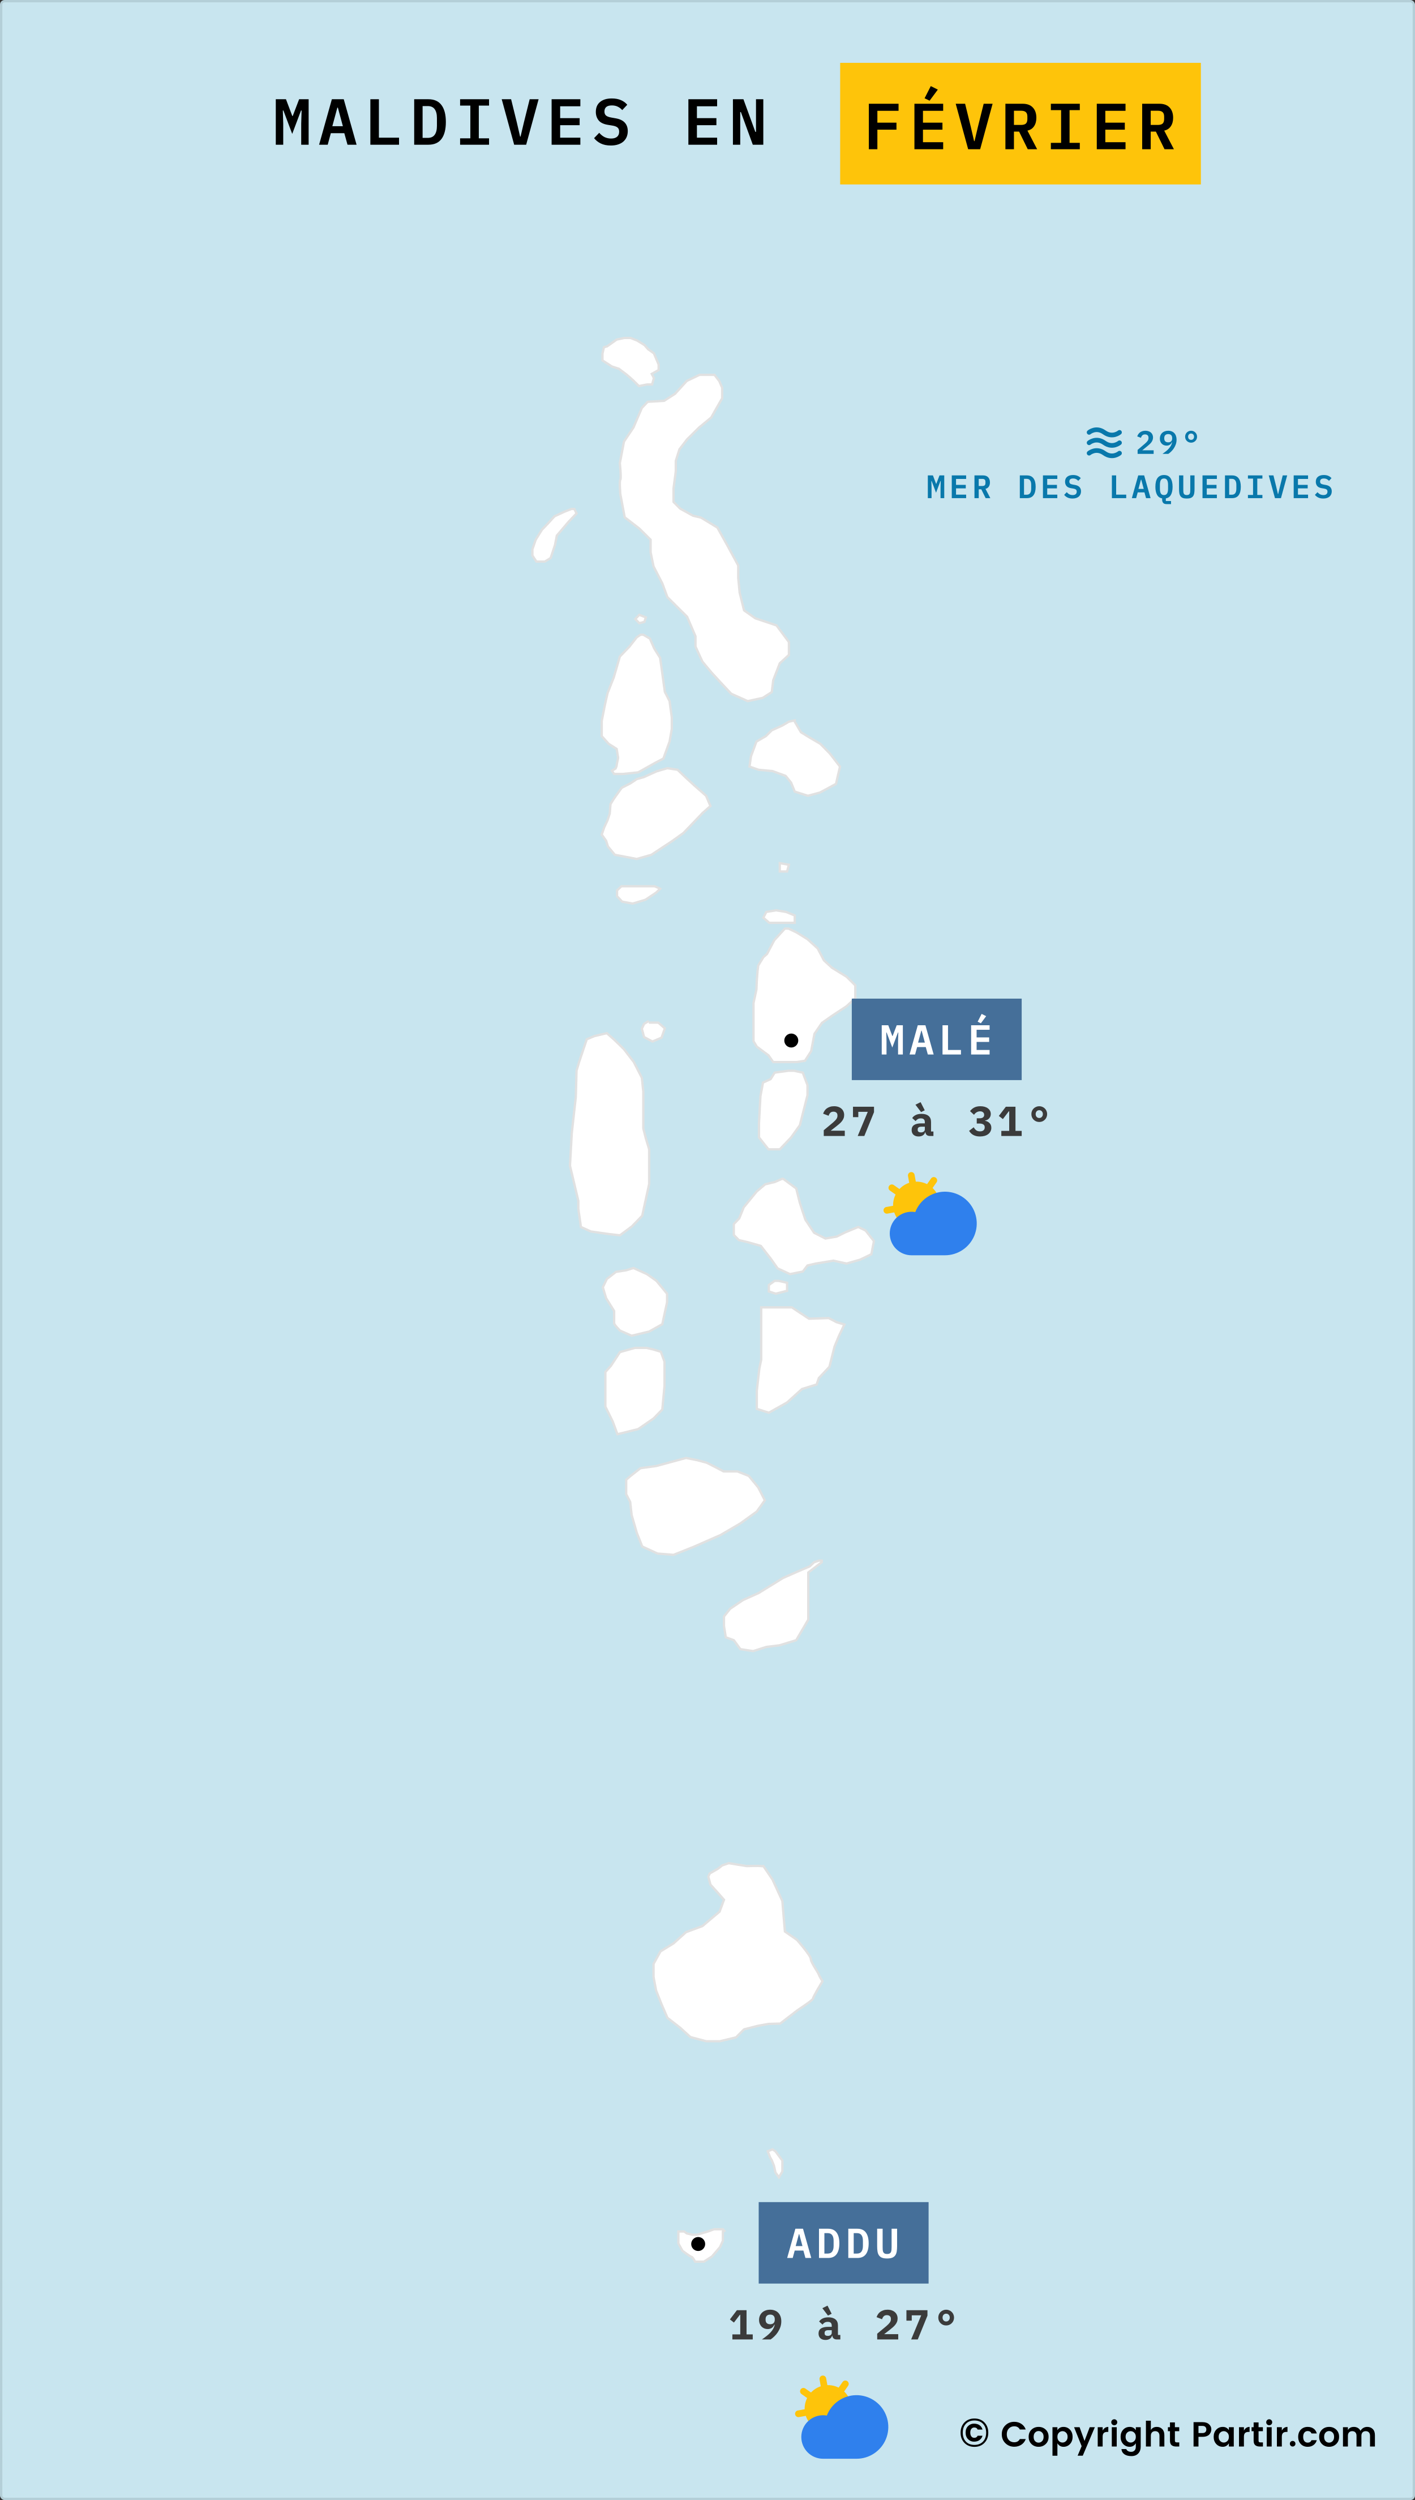<svg width="608" height="1074" viewBox="0 0 608 1074" fill="none" xmlns="http://www.w3.org/2000/svg">
<rect x="0" y="0" width="608" height="1074" fill="#333333" stroke="none"/>
<rect width="608" height="1074" rx="2" fill="#C8E5EF"/>
<g clip-path="url(#clip0_3718_26772)">
<path d="M609.601 113.619H-2.824V989.911H609.601V113.619Z" fill="#C8E5EF"/>
<path d="M270.939 145.184L271.464 145.387L273.761 146.285L276.897 148.215L278.465 150.006L280.975 151.799L283.012 156.622V158.966L280.034 160.619L280.975 162.411L280.19 165.168H277.994L274.546 165.857L272.038 163.376L269.371 161.033L265.923 158.415L262.942 157.449L258.867 154.831V151.936L259.494 149.179L260.905 148.766L264.982 145.872L268.275 145.184H270.939Z" fill="white" stroke="#E1E1E1" stroke-miterlimit="10"/>
<path d="M307.001 161.033L309.038 163.651L310.293 166.545V171.094L308.647 173.988L305.589 179.363L300.415 183.635L295.241 188.734L291.949 193.006L290.381 197.968V202.379L289.403 209.821V215.61L292.261 218.504L297.749 221.536L301.2 222.363L308.256 226.635L312.177 233.664L317.193 242.897V248.135L317.819 254.614L319.701 262.193L324.56 265.639L333.652 268.67L338.984 275.836V281.349L335.063 284.933L332.241 292.238L331.614 297.337L327.695 299.818L321.266 301.196L314.193 298.025L309.663 293.201L305.744 288.929L301.825 284.243L298.846 277.765V273.354L295.239 264.947L286.773 256.54L284.575 250.619L280.812 243.314L279.557 237.249V231.874L274.697 227.05L268.426 222.225L266.545 212.302C266.545 212.302 266.075 206.513 266.545 206.1C267.015 205.686 266.336 198.934 266.336 198.934L268.112 189.7L272.189 183.635L275.796 175.227L278.304 172.609L285.36 172.195L290.063 169.163L295.081 163.651L300.57 161.033H304.333H307.001Z" fill="white" stroke="#E1E1E1" stroke-miterlimit="10"/>
<path d="M247.731 220.573L244.438 224.02L239.264 230.083L238.479 234.08L236.598 239.732L234.09 241.247H230.483L228.758 238.629V236.011L230.169 231.876L232.835 227.602L235.343 224.984L238.244 221.814L242.399 219.885L245.535 218.645H246.79L247.731 220.573Z" fill="white" stroke="#E1E1E1" stroke-miterlimit="10"/>
<path d="M274.694 264.125L277.516 265.228L276.89 267.157L274.694 267.709L272.969 265.916L274.694 264.125Z" fill="white" stroke="#E1E1E1" stroke-miterlimit="10"/>
<path d="M276.421 272.671L279.243 274.325L281.125 278.597L283.633 282.594L284.417 288.107L285.672 297.203L287.71 301.199L288.651 308.228V313.19L287.71 318.565L285.044 325.87L281.595 327.661L274.225 331.796L267.64 332.486H263.877L262.936 331.108L264.504 330.144C264.504 330.144 264.974 329.18 264.974 328.766C264.974 328.353 265.601 325.596 265.601 325.596L264.974 321.737L261.525 319.531L258.547 316.223V309.745L259.958 302.578L261.055 297.754L263.721 291.001L266.336 282.042L270.462 277.77L273.599 273.772L275.245 272.669L276.421 272.671Z" fill="white" stroke="#E1E1E1" stroke-miterlimit="10"/>
<path d="M266.336 339.515L267.17 338.413L270.933 336.483L273.599 334.692L276.577 333.865L282.065 331.384L286.769 330.005L291.159 330.694L294.765 334.14L298.37 337.447L303.388 341.858L305.27 346.269L301.977 349.163L293.668 357.845L288.651 361.429L279.872 367.217L273.599 369.009L268.583 368.044L264.191 367.217L261.213 363.633L260.428 361.153L258.547 358.534L259.646 355.364L261.057 352.332L261.998 349.508L262.31 345.441L263.879 342.96L266.336 339.515Z" fill="white" stroke="#E1E1E1" stroke-miterlimit="10"/>
<path d="M341.488 310.019L341.746 310.456L344.154 314.567L347.761 316.774L352.465 319.529L356.54 323.664L360.931 329.315L359.206 336.758L352.307 340.479L347.133 341.857L341.488 340.065L339.921 336.207L337.569 333.313L331.925 331.245L325.966 330.693L322.047 329.315L322.673 324.904L325.025 318.565L329.102 316.221L331.61 313.74L336.158 311.673L338.982 310.019L341.488 309.468V310.019Z" fill="white" stroke="#E1E1E1" stroke-miterlimit="10"/>
<path d="M335.062 370.8L338.984 371.489L338.197 374.384H335.062V371.627V370.8Z" fill="white" stroke="#E1E1E1" stroke-miterlimit="10"/>
<path d="M283.633 381.826L281.908 383.48L277.362 386.513L271.874 388.167L267.327 387.34L265.133 384.997V382.516L267.014 380.725H270.149H273.599H277.833H281.282L282.849 381.413L283.633 381.826Z" fill="white" stroke="#E1E1E1" stroke-miterlimit="10"/>
<path d="M329.257 391.75L328.004 394.231L330.512 396.435H333.178H337.882H341.487V393.266L337.724 391.75L333.49 391.06L329.257 391.75Z" fill="white" stroke="#E1E1E1" stroke-miterlimit="10"/>
<path d="M338.821 398.914L342.27 400.568L346.974 403.463L351.365 407.46L354.029 412.559L357.48 415.73L363.751 419.588L367.514 423.309V428.823L363.751 432.268L357.48 436.403L353.168 439.435L349.954 444.122L348.543 451.564L345.877 455.699L342.27 456.25H336.155H332.236L330.199 453.356L325.181 449.634L323.77 447.291V442.055V437.367V430.891L325.024 425.102L325.181 421.381L325.495 417.246L325.807 414.765L328.005 411.181L329.57 409.804L332.707 403.876L337.254 398.914H338.821Z" fill="white" stroke="#E1E1E1" stroke-miterlimit="10"/>
<path d="M344.936 460.798L346.974 466.173V470.445L343.681 483.402L339.918 488.638L335.058 493.739H330.198L326.121 488.638V482.575L326.748 470.859L327.846 465.07L331.139 463.555L332.862 460.798L338.821 459.971H341.173L344.936 460.798Z" fill="white" stroke="#E1E1E1" stroke-miterlimit="10"/>
<path d="M278.771 439.298H282.849L285.671 441.778L284.26 445.776L280.341 447.43L276.734 445.5L275.793 441.916L276.734 439.848L278.771 438.608" fill="white"/>
<path d="M278.771 439.298H282.849L285.671 441.778L284.26 445.776L280.341 447.43L276.734 445.5L275.793 441.916L276.734 439.848L278.771 438.608" stroke="#E1E1E1" stroke-miterlimit="10"/>
<path d="M260.741 443.846L264.033 446.74L268.111 450.738L272.344 456.25L275.793 463.004L276.421 469.068V475.133V481.197V484.78L277.518 489.053L278.929 493.739V498.838V508.624L275.951 522.269L271.559 526.817L266.385 530.675L261.525 530.125L253.843 529.021L249.61 527.093L248.511 519.374V515.929L244.906 500.768L245.689 486.71L247.414 471.274L247.728 459.971L248.825 456.25L252.118 446.464L255.411 445.086L260.741 443.846Z" fill="white" stroke="#E1E1E1" stroke-miterlimit="10"/>
<path d="M336.548 506.418L342.116 510.552L343.685 516.754L346.037 523.921L349.8 529.572L354.66 532.053L359.519 531.226L363.126 529.435L368.771 527.091L371.907 528.608L375.512 533.156L374.415 538.806L369.555 541.149L363.753 542.803L358.108 541.563L350.582 542.803L346.974 543.63L344.938 546.248L339.452 547.352L334.119 544.871L331.297 540.873L326.908 535.223L321.107 533.57L317.5 532.743L315.305 530.536V525.851L317.657 523.37L319.538 518.685L325.182 511.793L328.789 508.761L332.866 507.795L336.001 506.418H336.548Z" fill="white" stroke="#E1E1E1" stroke-miterlimit="10"/>
<path d="M334.593 550.246L338.2 551.073V554.518L333.34 555.758L330.359 554.794V552.037L332.869 550.246H334.593Z" fill="white" stroke="#E1E1E1" stroke-miterlimit="10"/>
<path d="M327.067 561.631V568.988V577.945V584.147L326.282 587.869L325.184 597.517V605.235L330.358 606.888L338.198 602.479L344.627 596.691L350.9 594.76L351.84 592.003L356.386 587.181L358.58 578.498L360.461 573.949L362.813 568.988L359.521 568.022L356.074 566.231L347.607 566.507L340.235 561.631H331.456H328.164H327.067Z" fill="white" stroke="#E1E1E1" stroke-miterlimit="10"/>
<path d="M272.196 544.732L277.996 547.352L282.074 550.246L286.621 555.758V559.478L284.583 568.85L278.932 572.019L271.413 573.812L266.395 571.606C266.395 571.606 263.887 569.127 263.887 568.437C263.887 567.747 263.887 563.199 263.887 563.199L260.438 557.685L259.027 553.001L260.753 549.417L264.672 546.386L269.061 545.696L272.196 544.732Z" fill="white" stroke="#E1E1E1" stroke-miterlimit="10"/>
<path d="M280.817 579.738L281.576 579.971L283.952 580.702L285.521 584.976V586.63V595.45L284.58 605.511L280.817 609.371L274.232 613.919L265.295 616.124L263.256 610.611L260.121 604.27V596.967V589.385L262.473 586.767L266.392 580.841L272.821 579.048H277.837L280.817 579.738Z" fill="white" stroke="#E1E1E1" stroke-miterlimit="10"/>
<path d="M299.633 627.286L303.708 628.389L307.785 630.456L310.922 632.11H316.878L321.74 634.04L325.815 639.002L328.638 644.515L325.183 649.339L318.133 654.438L309.667 659.4L298.063 664.499L289.401 667.945L282.541 667.393L275.956 664.361L273.604 658.435L271.41 650.854L270.782 645.204L269.059 641.896V635.694L270.782 634.178L275.173 630.733L282.071 629.767L288.656 627.976L294.771 626.322L299.633 627.286Z" fill="white" stroke="#E1E1E1" stroke-miterlimit="10"/>
<path d="M353.097 671.116L347.297 675.527V682.28V688.619V695.787L342.123 704.607L334.909 706.812L329.265 707.502L323.62 709.293L318.134 708.466L315.311 704.607L311.861 703.367L311.078 698.542V694.408L313.742 691.1L319.231 687.379L325.972 684.347L336.478 677.869L342.435 675.251L347.923 672.907L349.805 671.116L351.842 670.426H353.097V671.116Z" fill="white" stroke="#E1E1E1" stroke-miterlimit="10"/>
<path d="M304.337 806.186L305.278 809.631L307.788 812.388L311.08 816.11L309.199 821.209L301.829 827.411L294.773 830.03L289.404 834.853L283.799 838.298L280.82 843.673V849.325L281.917 855.113L284.269 861.039L286.777 866.828L292.265 871.1L296.655 875.097L303.396 876.889H309.355L316.254 875.235L319.703 871.79L325.662 870.273L330.207 869.446L335.225 869.309L342.751 863.52C342.751 863.52 349.336 859.248 349.336 858.558C349.336 857.869 353.413 851.116 353.413 851.116C353.413 851.116 352.16 849.186 351.844 848.222C351.532 847.257 348.396 842.987 348.396 841.538C348.396 840.089 342.437 833.337 342.437 833.337L337.263 829.753L336.792 824.24L336.166 816.66L331.933 807.428L328.013 801.64C328.013 801.64 327.543 801.779 326.915 801.64C326.288 801.501 320.8 801.64 320.8 801.64L313.118 800.399L310.296 801.363L308.57 802.741L304.965 804.808L304.337 806.186Z" fill="white" stroke="#E1E1E1" stroke-miterlimit="10"/>
<path d="M333.187 924.164L336.165 928.161V932.847L334.677 935.327L333.187 933.26L332.561 930.366L331.62 928.022L330.835 926.644L329.895 924.164L331.932 923.337L333.187 924.164Z" fill="white" stroke="#E1E1E1" stroke-miterlimit="10"/>
<path d="M310.608 958.621V962.617L309.353 965.374L305.904 969.371L302.455 971.576H298.692C298.692 971.576 297.595 969.508 297.125 969.508C296.655 969.508 293.206 966.89 293.206 966.89L291.48 963.72V958.621H293.988L295.085 959.448L297.437 959.999H299.475L304.179 958.621L306.845 957.655H310.608L311.234 958.345L310.608 958.621Z" fill="white" stroke="#E1E1E1" stroke-miterlimit="10"/>
<path d="M404.132 209.478L404.216 206.65H404.09L402.2 211.676L400.31 206.65H400.184L400.268 209.478V214H398.672V204.228H400.856L402.214 207.826H402.312L403.684 204.228H405.728V214H404.132V209.478ZM408.957 214V204.228H415.131V205.74H410.791V208.288H414.977V209.8H410.791V212.488H415.131V214H408.957ZM420.543 214H418.709V204.228H422.419C423.371 204.228 424.099 204.499 424.603 205.04C425.107 205.581 425.359 206.319 425.359 207.252C425.359 207.971 425.191 208.577 424.855 209.072C424.528 209.557 424.057 209.865 423.441 209.996L425.527 214H423.511L421.649 210.206H420.543V214ZM422.041 208.778C422.536 208.778 422.89 208.68 423.105 208.484C423.32 208.279 423.427 207.957 423.427 207.518V206.986C423.427 206.547 423.32 206.23 423.105 206.034C422.89 205.829 422.536 205.726 422.041 205.726H420.543V208.778H422.041ZM438.2 204.228H441.238C442.507 204.228 443.45 204.648 444.066 205.488C444.691 206.328 445.004 207.537 445.004 209.114C445.004 210.701 444.691 211.914 444.066 212.754C443.45 213.585 442.507 214 441.238 214H438.2V204.228ZM441.112 212.53C441.784 212.53 442.279 212.311 442.596 211.872C442.923 211.433 443.086 210.794 443.086 209.954V208.26C443.086 207.429 442.923 206.795 442.596 206.356C442.279 205.917 441.784 205.698 441.112 205.698H440.006V212.53H441.112ZM448.135 214V204.228H454.309V205.74H449.969V208.288H454.155V209.8H449.969V212.488H454.309V214H448.135ZM460.855 214.168C460.015 214.168 459.297 214.023 458.699 213.734C458.111 213.445 457.631 213.062 457.257 212.586L458.363 211.438C458.727 211.858 459.119 212.171 459.539 212.376C459.969 212.572 460.426 212.67 460.911 212.67C461.471 212.67 461.901 212.544 462.199 212.292C462.498 212.04 462.647 211.676 462.647 211.2C462.647 210.808 462.535 210.514 462.311 210.318C462.087 210.113 461.709 209.968 461.177 209.884L460.141 209.716C459.236 209.557 458.592 209.231 458.209 208.736C457.827 208.232 457.635 207.639 457.635 206.958C457.635 206.025 457.939 205.311 458.545 204.816C459.152 204.312 459.992 204.06 461.065 204.06C461.831 204.06 462.489 204.181 463.039 204.424C463.599 204.667 464.047 204.998 464.383 205.418L463.305 206.566C463.044 206.258 462.731 206.015 462.367 205.838C462.003 205.651 461.574 205.558 461.079 205.558C460.015 205.558 459.483 205.997 459.483 206.874C459.483 207.247 459.595 207.532 459.819 207.728C460.043 207.924 460.426 208.069 460.967 208.162L461.989 208.344C462.839 208.503 463.469 208.815 463.879 209.282C464.29 209.749 464.495 210.346 464.495 211.074C464.495 211.531 464.416 211.951 464.257 212.334C464.099 212.707 463.865 213.034 463.557 213.314C463.249 213.585 462.867 213.795 462.409 213.944C461.961 214.093 461.443 214.168 460.855 214.168ZM477.756 214V204.228H479.59V212.488H483.916V214H477.756ZM492.437 214L491.751 211.522H488.853L488.181 214H486.333L489.077 204.228H491.625L494.383 214H492.437ZM490.365 206.034H490.253L489.175 210.024H491.443L490.365 206.034ZM503.169 216.562H501.279C500.589 216.562 500.094 216.385 499.795 216.03C499.497 215.685 499.347 215.223 499.347 214.644V214.098C498.349 213.921 497.616 213.403 497.149 212.544C496.683 211.685 496.449 210.542 496.449 209.114C496.449 208.321 496.519 207.611 496.659 206.986C496.809 206.351 497.033 205.819 497.331 205.39C497.639 204.961 498.027 204.634 498.493 204.41C498.96 204.177 499.511 204.06 500.145 204.06C501.415 204.06 502.348 204.503 502.945 205.39C503.543 206.277 503.841 207.518 503.841 209.114C503.841 210.542 503.608 211.685 503.141 212.544C502.675 213.403 501.942 213.921 500.943 214.098V215.232H503.169V216.562ZM500.145 212.67C500.472 212.67 500.747 212.609 500.971 212.488C501.195 212.357 501.373 212.175 501.503 211.942C501.643 211.709 501.741 211.424 501.797 211.088C501.863 210.743 501.895 210.36 501.895 209.94V208.274C501.895 207.434 501.765 206.771 501.503 206.286C501.251 205.801 500.799 205.558 500.145 205.558C499.492 205.558 499.035 205.801 498.773 206.286C498.521 206.771 498.395 207.434 498.395 208.274V209.954C498.395 210.794 498.521 211.457 498.773 211.942C499.035 212.427 499.492 212.67 500.145 212.67ZM508.442 204.228V210.318C508.442 210.682 508.451 211.009 508.47 211.298C508.498 211.587 508.559 211.835 508.652 212.04C508.755 212.236 508.904 212.39 509.1 212.502C509.305 212.614 509.585 212.67 509.94 212.67C510.295 212.67 510.57 212.614 510.766 212.502C510.971 212.39 511.121 212.236 511.214 212.04C511.317 211.835 511.377 211.587 511.396 211.298C511.424 211.009 511.438 210.682 511.438 210.318V204.228H513.272V210.038C513.272 210.729 513.23 211.331 513.146 211.844C513.062 212.357 512.899 212.787 512.656 213.132C512.413 213.477 512.073 213.739 511.634 213.916C511.205 214.084 510.64 214.168 509.94 214.168C509.24 214.168 508.671 214.084 508.232 213.916C507.803 213.739 507.467 213.477 507.224 213.132C506.981 212.787 506.818 212.357 506.734 211.844C506.65 211.331 506.608 210.729 506.608 210.038V204.228H508.442ZM516.696 214V204.228H522.87V205.74H518.53V208.288H522.716V209.8H518.53V212.488H522.87V214H516.696ZM526.351 204.228H529.389C530.658 204.228 531.601 204.648 532.217 205.488C532.842 206.328 533.155 207.537 533.155 209.114C533.155 210.701 532.842 211.914 532.217 212.754C531.601 213.585 530.658 214 529.389 214H526.351V204.228ZM529.263 212.53C529.935 212.53 530.43 212.311 530.747 211.872C531.074 211.433 531.237 210.794 531.237 209.954V208.26C531.237 207.429 531.074 206.795 530.747 206.356C530.43 205.917 529.935 205.698 529.263 205.698H528.157V212.53H529.263ZM536.215 214V212.628H538.413V205.6H536.215V204.228H542.431V205.6H540.233V212.628H542.431V214H536.215ZM547.83 214L545.156 204.228H547.172L548.39 209.17L549.104 212.25H549.202L549.93 209.17L551.162 204.228H553.08L550.406 214H547.83ZM555.874 214V204.228H562.048V205.74H557.708V208.288H561.894V209.8H557.708V212.488H562.048V214H555.874ZM568.595 214.168C567.755 214.168 567.036 214.023 566.439 213.734C565.851 213.445 565.37 213.062 564.997 212.586L566.103 211.438C566.467 211.858 566.859 212.171 567.279 212.376C567.708 212.572 568.166 212.67 568.651 212.67C569.211 212.67 569.64 212.544 569.939 212.292C570.238 212.04 570.387 211.676 570.387 211.2C570.387 210.808 570.275 210.514 570.051 210.318C569.827 210.113 569.449 209.968 568.917 209.884L567.881 209.716C566.976 209.557 566.332 209.231 565.949 208.736C565.566 208.232 565.375 207.639 565.375 206.958C565.375 206.025 565.678 205.311 566.285 204.816C566.892 204.312 567.732 204.06 568.805 204.06C569.57 204.06 570.228 204.181 570.779 204.424C571.339 204.667 571.787 204.998 572.123 205.418L571.045 206.566C570.784 206.258 570.471 206.015 570.107 205.838C569.743 205.651 569.314 205.558 568.819 205.558C567.755 205.558 567.223 205.997 567.223 206.874C567.223 207.247 567.335 207.532 567.559 207.728C567.783 207.924 568.166 208.069 568.707 208.162L569.729 208.344C570.578 208.503 571.208 208.815 571.619 209.282C572.03 209.749 572.235 210.346 572.235 211.074C572.235 211.531 572.156 211.951 571.997 212.334C571.838 212.707 571.605 213.034 571.297 213.314C570.989 213.585 570.606 213.795 570.149 213.944C569.701 214.093 569.183 214.168 568.595 214.168Z" fill="#0978AB"/>
<path d="M495.7 194.979H488.812V193.271L491.948 190.597C492.471 190.149 492.858 189.743 493.11 189.379C493.362 189.006 493.488 188.609 493.488 188.189V188.049C493.488 187.582 493.357 187.228 493.096 186.985C492.835 186.742 492.471 186.621 492.004 186.621C491.491 186.621 491.099 186.761 490.828 187.041C490.557 187.321 490.361 187.666 490.24 188.077L488.644 187.475C488.747 187.158 488.891 186.854 489.078 186.565C489.274 186.266 489.512 186.005 489.792 185.781C490.081 185.557 490.422 185.38 490.814 185.249C491.206 185.109 491.654 185.039 492.158 185.039C492.681 185.039 493.143 185.114 493.544 185.263C493.955 185.403 494.3 185.604 494.58 185.865C494.86 186.117 495.07 186.42 495.21 186.775C495.359 187.13 495.434 187.517 495.434 187.937C495.434 188.338 495.369 188.707 495.238 189.043C495.117 189.379 494.944 189.701 494.72 190.009C494.496 190.308 494.23 190.597 493.922 190.877C493.623 191.157 493.297 191.437 492.942 191.717L490.814 193.439H495.7V194.979ZM505.551 188.875C505.551 189.575 505.443 190.238 505.229 190.863C505.014 191.479 504.734 192.048 504.389 192.571C504.053 193.084 503.675 193.546 503.255 193.957C502.835 194.368 502.415 194.708 501.995 194.979H499.503C500.091 194.568 500.613 194.176 501.071 193.803C501.537 193.42 501.939 193.033 502.275 192.641C502.62 192.249 502.905 191.843 503.129 191.423C503.362 190.994 503.535 190.527 503.647 190.023L503.535 189.995C503.441 190.182 503.329 190.364 503.199 190.541C503.068 190.718 502.909 190.872 502.723 191.003C502.545 191.134 502.335 191.241 502.093 191.325C501.859 191.4 501.584 191.437 501.267 191.437C500.856 191.437 500.473 191.367 500.119 191.227C499.764 191.087 499.456 190.886 499.195 190.625C498.933 190.354 498.728 190.032 498.579 189.659C498.439 189.286 498.369 188.866 498.369 188.399C498.369 187.904 498.453 187.452 498.621 187.041C498.789 186.63 499.027 186.276 499.335 185.977C499.652 185.678 500.03 185.45 500.469 185.291C500.917 185.123 501.411 185.039 501.953 185.039C502.522 185.039 503.026 185.132 503.465 185.319C503.913 185.496 504.291 185.753 504.599 186.089C504.907 186.416 505.14 186.817 505.299 187.293C505.467 187.76 505.551 188.287 505.551 188.875ZM501.967 190.023C502.499 190.023 502.914 189.878 503.213 189.589C503.511 189.3 503.661 188.884 503.661 188.343V188.175C503.661 187.634 503.516 187.218 503.227 186.929C502.937 186.63 502.517 186.481 501.967 186.481C501.407 186.481 500.982 186.63 500.693 186.929C500.403 187.218 500.259 187.634 500.259 188.175V188.343C500.259 188.884 500.403 189.3 500.693 189.589C500.991 189.878 501.416 190.023 501.967 190.023ZM511.789 190.163C511.425 190.163 511.089 190.098 510.781 189.967C510.473 189.836 510.202 189.659 509.969 189.435C509.736 189.202 509.554 188.931 509.423 188.623C509.292 188.306 509.227 187.965 509.227 187.601C509.227 187.237 509.292 186.901 509.423 186.593C509.554 186.276 509.736 186.005 509.969 185.781C510.202 185.548 510.473 185.366 510.781 185.235C511.089 185.104 511.425 185.039 511.789 185.039C512.153 185.039 512.489 185.104 512.797 185.235C513.105 185.366 513.376 185.548 513.609 185.781C513.842 186.005 514.024 186.276 514.155 186.593C514.286 186.901 514.351 187.237 514.351 187.601C514.351 187.965 514.286 188.306 514.155 188.623C514.024 188.931 513.842 189.202 513.609 189.435C513.376 189.659 513.105 189.836 512.797 189.967C512.489 190.098 512.153 190.163 511.789 190.163ZM511.789 188.959C512.181 188.959 512.489 188.833 512.713 188.581C512.946 188.32 513.063 187.993 513.063 187.601C513.063 187.209 512.946 186.887 512.713 186.635C512.489 186.374 512.181 186.243 511.789 186.243C511.397 186.243 511.084 186.374 510.851 186.635C510.627 186.887 510.515 187.209 510.515 187.601C510.515 187.993 510.627 188.32 510.851 188.581C511.084 188.833 511.397 188.959 511.789 188.959Z" fill="#0978AB"/>
<path d="M467.969 185.744C467.969 185.744 470.937 183.191 474.5 185.744C478.062 188.296 481.031 185.744 481.031 185.744" stroke="#0978AB" stroke-width="2" stroke-linecap="round" stroke-linejoin="round"/>
<path d="M467.969 190.211C467.969 190.211 470.937 187.658 474.5 190.211C478.062 192.763 481.031 190.211 481.031 190.211" stroke="#0978AB" stroke-width="2" stroke-linecap="round" stroke-linejoin="round"/>
<path d="M467.969 194.678C467.969 194.678 470.937 192.125 474.5 194.678C478.062 197.23 481.031 194.678 481.031 194.678" stroke="#0978AB" stroke-width="2" stroke-linecap="round" stroke-linejoin="round"/>
<path d="M392.321 509.189L391.566 504.948" stroke="#FEC40A" stroke-width="2.883" stroke-linecap="round" stroke-linejoin="round"/>
<path d="M386.751 512.747L383.211 510.268" stroke="#FEC40A" stroke-width="2.883" stroke-linecap="round" stroke-linejoin="round"/>
<path d="M385.311 519.178L381.07 519.932" stroke="#FEC40A" stroke-width="2.883" stroke-linecap="round" stroke-linejoin="round"/>
<path d="M398.754 510.626L401.234 507.086" stroke="#FEC40A" stroke-width="2.883" stroke-linecap="round" stroke-linejoin="round"/>
<path d="M387.273 523.331C386.265 522.144 385.59 520.712 385.314 519.18C384.949 517.107 385.355 514.973 386.454 513.178C387.553 511.384 389.271 510.053 391.283 509.437C393.295 508.821 395.463 508.961 397.379 509.832C399.295 510.704 400.826 512.245 401.684 514.167" fill="#FEC40A"/>
<path d="M387.273 523.331C386.265 522.144 385.59 520.712 385.314 519.18C384.949 517.107 385.355 514.973 386.454 513.178C387.553 511.384 389.271 510.053 391.283 509.437C393.295 508.821 395.463 508.961 397.379 509.832C399.295 510.704 400.826 512.245 401.684 514.167" stroke="#FEC40A" stroke-width="2.883" stroke-linecap="round" stroke-linejoin="round"/>
<circle cx="394.074" cy="518.289" r="6.43" fill="#FEC40A"/>
<path d="M393.812 525.594C393.812 523.178 394.529 520.815 395.872 518.806C397.214 516.797 399.123 515.23 401.355 514.306C403.588 513.381 406.045 513.139 408.415 513.61C410.785 514.082 412.962 515.245 414.671 516.954C416.38 518.663 417.544 520.84 418.015 523.21C418.487 525.581 418.245 528.037 417.32 530.27C416.395 532.503 414.829 534.411 412.82 535.754C410.81 537.096 408.448 537.813 406.031 537.813H391.656C389.559 537.813 387.548 536.98 386.066 535.497C384.583 534.015 383.75 532.004 383.75 529.907C383.75 527.81 384.583 525.799 386.066 524.316C387.548 522.833 389.559 522 391.656 522C392.531 521.996 393.4 522.142 394.226 522.432" fill="#2F80ED"/>
<path d="M393.812 525.594C393.812 523.178 394.529 520.815 395.872 518.806C397.214 516.797 399.123 515.23 401.355 514.306C403.588 513.381 406.045 513.139 408.415 513.61C410.785 514.082 412.962 515.245 414.671 516.954C416.38 518.663 417.544 520.84 418.015 523.21C418.487 525.581 418.245 528.037 417.32 530.27C416.395 532.503 414.829 534.411 412.82 535.754C410.81 537.096 408.448 537.813 406.031 537.813H391.656C389.559 537.813 387.548 536.98 386.066 535.497C384.583 534.015 383.75 532.004 383.75 529.907C383.75 527.81 384.583 525.799 386.066 524.316C387.548 522.833 389.559 522 391.656 522C392.531 521.996 393.4 522.142 394.226 522.432" stroke="#2F80ED" stroke-width="2.883" stroke-linecap="round" stroke-linejoin="round"/>
</g>
<path d="M354.321 1026.19L353.566 1021.95" stroke="#FEC40A" stroke-width="2.883" stroke-linecap="round" stroke-linejoin="round"/>
<path d="M348.751 1029.75L345.211 1027.27" stroke="#FEC40A" stroke-width="2.883" stroke-linecap="round" stroke-linejoin="round"/>
<path d="M347.311 1036.18L343.07 1036.93" stroke="#FEC40A" stroke-width="2.883" stroke-linecap="round" stroke-linejoin="round"/>
<path d="M360.754 1027.63L363.234 1024.09" stroke="#FEC40A" stroke-width="2.883" stroke-linecap="round" stroke-linejoin="round"/>
<path d="M349.273 1040.33C348.265 1039.14 347.59 1037.71 347.314 1036.18C346.949 1034.11 347.355 1031.97 348.454 1030.18C349.553 1028.38 351.271 1027.05 353.283 1026.44C355.295 1025.82 357.463 1025.96 359.379 1026.83C361.295 1027.7 362.826 1029.25 363.684 1031.17" fill="#FEC40A"/>
<path d="M349.273 1040.33C348.265 1039.14 347.59 1037.71 347.314 1036.18C346.949 1034.11 347.355 1031.97 348.454 1030.18C349.553 1028.38 351.271 1027.05 353.283 1026.44C355.295 1025.82 357.463 1025.96 359.379 1026.83C361.295 1027.7 362.826 1029.25 363.684 1031.17" stroke="#FEC40A" stroke-width="2.883" stroke-linecap="round" stroke-linejoin="round"/>
<circle cx="356.074" cy="1035.29" r="6.43" fill="#FEC40A"/>
<path d="M355.812 1042.59C355.812 1040.18 356.529 1037.82 357.872 1035.81C359.214 1033.8 361.123 1032.23 363.355 1031.31C365.588 1030.38 368.045 1030.14 370.415 1030.61C372.785 1031.08 374.962 1032.25 376.671 1033.95C378.38 1035.66 379.544 1037.84 380.015 1040.21C380.487 1042.58 380.245 1045.04 379.32 1047.27C378.395 1049.5 376.829 1051.41 374.82 1052.75C372.81 1054.1 370.448 1054.81 368.031 1054.81H353.656C351.559 1054.81 349.548 1053.98 348.066 1052.5C346.583 1051.01 345.75 1049 345.75 1046.91C345.75 1044.81 346.583 1042.8 348.066 1041.32C349.548 1039.83 351.559 1039 353.656 1039C354.531 1039 355.4 1039.14 356.226 1039.43" fill="#2F80ED"/>
<path d="M355.812 1042.59C355.812 1040.18 356.529 1037.82 357.872 1035.81C359.214 1033.8 361.123 1032.23 363.355 1031.31C365.588 1030.38 368.045 1030.14 370.415 1030.61C372.785 1031.08 374.962 1032.25 376.671 1033.95C378.38 1035.66 379.544 1037.84 380.015 1040.21C380.487 1042.58 380.245 1045.04 379.32 1047.27C378.395 1049.5 376.829 1051.41 374.82 1052.75C372.81 1054.1 370.448 1054.81 368.031 1054.81H353.656C351.559 1054.81 349.548 1053.98 348.066 1052.5C346.583 1051.01 345.75 1049 345.75 1046.91C345.75 1044.81 346.583 1042.8 348.066 1041.32C349.548 1039.83 351.559 1039 353.656 1039C354.531 1039 355.4 1039.14 356.226 1039.43" stroke="#2F80ED" stroke-width="2.883" stroke-linecap="round" stroke-linejoin="round"/>
<path d="M418.698 1038.96C420.466 1038.96 421.9 1039.53 422.999 1040.66C424.098 1041.8 424.648 1043.26 424.648 1045.05C424.648 1046.83 424.093 1048.29 422.982 1049.44C421.883 1050.57 420.455 1051.14 418.698 1051.14C416.941 1051.14 415.508 1050.57 414.397 1049.44C413.298 1048.29 412.748 1046.83 412.748 1045.05C412.748 1043.26 413.298 1041.8 414.397 1040.66C415.508 1039.53 416.941 1038.96 418.698 1038.96ZM418.698 1039.81C417.157 1039.81 415.933 1040.29 415.026 1041.24C414.131 1042.18 413.683 1043.45 413.683 1045.05C413.683 1046.64 414.131 1047.91 415.026 1048.88C415.933 1049.83 417.157 1050.3 418.698 1050.3C420.239 1050.3 421.463 1049.83 422.37 1048.88C423.277 1047.91 423.73 1046.64 423.73 1045.05C423.73 1043.45 423.277 1042.18 422.37 1041.24C421.463 1040.29 420.239 1039.81 418.698 1039.81ZM422.166 1046.36C421.951 1047.13 421.526 1047.75 420.891 1048.21C420.268 1048.68 419.463 1048.91 418.477 1048.91C417.502 1048.91 416.664 1048.56 415.961 1047.85C415.258 1047.14 414.907 1046.2 414.907 1045.03C414.907 1043.87 415.253 1042.93 415.944 1042.23C416.647 1041.53 417.491 1041.17 418.477 1041.17C419.474 1041.17 420.285 1041.4 420.908 1041.85C421.531 1042.3 421.951 1042.92 422.166 1043.72H420.075C419.848 1043.12 419.367 1042.82 418.63 1042.82C418.097 1042.82 417.678 1043.02 417.372 1043.42C417.066 1043.8 416.913 1044.34 416.913 1045.03C416.913 1045.72 417.066 1046.27 417.372 1046.66C417.678 1047.06 418.097 1047.26 418.63 1047.26C419.321 1047.26 419.803 1046.96 420.075 1046.36H422.166ZM431.996 1049.57C430.966 1048.56 430.451 1047.28 430.451 1045.73C430.451 1044.18 430.966 1042.9 431.996 1041.89C433.036 1040.88 434.306 1040.38 435.806 1040.38C436.946 1040.38 437.956 1040.67 438.836 1041.25C439.726 1041.83 440.361 1042.64 440.741 1043.69H438.206C437.736 1042.77 436.936 1042.31 435.806 1042.31C434.856 1042.31 434.081 1042.63 433.481 1043.26C432.891 1043.88 432.596 1044.71 432.596 1045.75C432.596 1046.78 432.891 1047.61 433.481 1048.24C434.081 1048.86 434.856 1049.17 435.806 1049.17C436.926 1049.17 437.726 1048.71 438.206 1047.79H440.741C440.361 1048.84 439.726 1049.65 438.836 1050.23C437.956 1050.8 436.946 1051.09 435.806 1051.09C434.296 1051.09 433.026 1050.58 431.996 1049.57ZM446.254 1049.33C446.844 1049.33 447.349 1049.12 447.769 1048.69C448.199 1048.25 448.414 1047.63 448.414 1046.84C448.414 1046.04 448.204 1045.43 447.784 1045C447.364 1044.57 446.854 1044.35 446.254 1044.35C445.664 1044.35 445.164 1044.57 444.754 1045C444.344 1045.43 444.139 1046.04 444.139 1046.84C444.139 1047.64 444.344 1048.26 444.754 1048.69C445.164 1049.12 445.664 1049.33 446.254 1049.33ZM443.209 1049.93C442.399 1049.14 441.994 1048.11 441.994 1046.83C441.994 1045.55 442.404 1044.52 443.224 1043.74C444.044 1042.96 445.059 1042.57 446.269 1042.57C447.489 1042.57 448.509 1042.96 449.329 1043.74C450.149 1044.52 450.559 1045.55 450.559 1046.83C450.559 1048.11 450.144 1049.14 449.314 1049.93C448.494 1050.72 447.474 1051.12 446.254 1051.12C445.034 1051.12 444.019 1050.72 443.209 1049.93ZM458.067 1048.63C458.507 1048.19 458.727 1047.59 458.727 1046.83C458.727 1046.07 458.507 1045.47 458.067 1045.04C457.637 1044.61 457.127 1044.4 456.537 1044.4C455.947 1044.4 455.432 1044.62 454.992 1045.06C454.562 1045.49 454.347 1046.08 454.347 1046.84C454.347 1047.6 454.562 1048.2 454.992 1048.64C455.432 1049.07 455.947 1049.29 456.537 1049.29C457.127 1049.29 457.637 1049.07 458.067 1048.63ZM454.347 1043.98C454.937 1043.04 455.802 1042.57 456.942 1042.57C458.082 1042.57 459.022 1042.97 459.762 1043.77C460.502 1044.56 460.872 1045.58 460.872 1046.84C460.872 1048.09 460.502 1049.12 459.762 1049.92C459.022 1050.72 458.087 1051.12 456.957 1051.12C455.837 1051.12 454.967 1050.61 454.347 1049.6V1054.96H452.232V1042.69H454.347V1043.98ZM464.765 1050.85L461.51 1042.69H463.88L465.995 1048.6L468.23 1042.69H470.435L465.245 1054.93H463.04L464.765 1050.85ZM473.786 1042.69V1044.16C474.346 1043.1 475.156 1042.57 476.216 1042.57V1044.73H475.691C475.061 1044.73 474.586 1044.89 474.266 1045.21C473.946 1045.52 473.786 1046.06 473.786 1046.83V1051H471.671V1042.69H473.786ZM480.061 1040.57C480.061 1040.93 479.936 1041.24 479.686 1041.49C479.436 1041.74 479.131 1041.86 478.771 1041.86C478.421 1041.86 478.121 1041.74 477.871 1041.49C477.621 1041.24 477.496 1040.93 477.496 1040.57C477.496 1040.21 477.621 1039.91 477.871 1039.66C478.121 1039.41 478.421 1039.28 478.771 1039.28C479.131 1039.28 479.436 1039.41 479.686 1039.66C479.936 1039.91 480.061 1040.21 480.061 1040.57ZM477.721 1051V1042.69H479.836V1051H477.721ZM482.611 1049.92C481.871 1049.11 481.501 1048.08 481.501 1046.83C481.501 1045.58 481.871 1044.56 482.611 1043.77C483.351 1042.97 484.291 1042.57 485.431 1042.57C486.571 1042.57 487.441 1043.04 488.041 1043.98V1042.69H490.141V1051.06C490.141 1052.25 489.791 1053.22 489.091 1053.97C488.391 1054.73 487.406 1055.11 486.136 1055.11C484.876 1055.11 483.871 1054.85 483.121 1054.32C482.381 1053.8 481.961 1053.05 481.861 1052.08H483.931C484.061 1052.45 484.311 1052.74 484.681 1052.95C485.051 1053.17 485.516 1053.28 486.076 1053.28C486.636 1053.28 487.101 1053.1 487.471 1052.73C487.851 1052.36 488.041 1051.8 488.041 1051.06V1049.6C487.411 1050.61 486.536 1051.12 485.416 1051.12C484.296 1051.12 483.361 1050.72 482.611 1049.92ZM487.381 1048.64C487.821 1048.2 488.041 1047.6 488.041 1046.84C488.041 1046.08 487.821 1045.49 487.381 1045.06C486.941 1044.62 486.426 1044.4 485.836 1044.4C485.246 1044.4 484.731 1044.61 484.291 1045.04C483.861 1045.47 483.646 1046.07 483.646 1046.83C483.646 1047.59 483.866 1048.19 484.306 1048.63C484.746 1049.07 485.256 1049.29 485.836 1049.29C486.426 1049.29 486.941 1049.07 487.381 1048.64ZM494.499 1039.9V1043.93C495.029 1043.02 495.889 1042.57 497.079 1042.57C498.029 1042.57 498.804 1042.88 499.404 1043.51C500.004 1044.13 500.304 1045 500.304 1046.11V1051H498.204V1046.41C498.204 1045.76 498.039 1045.26 497.709 1044.92C497.379 1044.57 496.929 1044.4 496.359 1044.4C495.789 1044.4 495.334 1044.57 494.994 1044.92C494.664 1045.26 494.499 1045.76 494.499 1046.41V1051H492.384V1039.9H494.499ZM505.702 1049.23H506.707V1051H505.372C504.522 1051 503.867 1050.8 503.407 1050.41C502.947 1050.02 502.717 1049.38 502.717 1048.48V1044.41H501.832V1042.69H502.717V1040.63H504.832V1042.69H506.692V1044.41H504.832V1048.48C504.832 1048.75 504.897 1048.94 505.027 1049.06C505.157 1049.17 505.382 1049.23 505.702 1049.23ZM519.688 1045.75C519.418 1046.08 519.023 1046.34 518.503 1046.54C517.993 1046.73 517.393 1046.83 516.703 1046.83H514.963V1051H512.848V1040.53H516.703C517.913 1040.53 518.843 1040.83 519.493 1041.44C520.153 1042.04 520.483 1042.75 520.483 1043.57C520.483 1044.39 520.218 1045.12 519.688 1045.75ZM514.963 1045.21H516.703C517.233 1045.21 517.638 1045.07 517.918 1044.8C518.198 1044.52 518.338 1044.15 518.338 1043.68C518.338 1043.21 518.198 1042.84 517.918 1042.57C517.638 1042.29 517.233 1042.15 516.703 1042.15H514.963V1045.21ZM527.371 1048.64C527.811 1048.2 528.031 1047.6 528.031 1046.84C528.031 1046.08 527.811 1045.49 527.371 1045.06C526.931 1044.62 526.416 1044.4 525.826 1044.4C525.236 1044.4 524.721 1044.61 524.281 1045.04C523.851 1045.47 523.636 1046.07 523.636 1046.83C523.636 1047.59 523.856 1048.19 524.296 1048.63C524.736 1049.07 525.246 1049.29 525.826 1049.29C526.416 1049.29 526.931 1049.07 527.371 1048.64ZM522.601 1049.92C521.861 1049.11 521.491 1048.08 521.491 1046.83C521.491 1045.58 521.861 1044.56 522.601 1043.77C523.341 1042.97 524.281 1042.57 525.421 1042.57C526.561 1042.57 527.431 1043.04 528.031 1043.98V1042.69H530.131V1051H528.031V1049.6C527.401 1050.61 526.526 1051.12 525.406 1051.12C524.286 1051.12 523.351 1050.72 522.601 1049.92ZM534.489 1042.69V1044.16C535.049 1043.1 535.859 1042.57 536.919 1042.57V1044.73H536.394C535.764 1044.73 535.289 1044.89 534.969 1045.21C534.649 1045.52 534.489 1046.06 534.489 1046.83V1051H532.374V1042.69H534.489ZM541.649 1049.23H542.654V1051H541.319C540.469 1051 539.814 1050.8 539.354 1050.41C538.894 1050.02 538.664 1049.38 538.664 1048.48V1044.41H537.779V1042.69H538.664V1040.63H540.779V1042.69H542.639V1044.41H540.779V1048.48C540.779 1048.75 540.844 1048.94 540.974 1049.06C541.104 1049.17 541.329 1049.23 541.649 1049.23ZM546.638 1040.57C546.638 1040.93 546.513 1041.24 546.263 1041.49C546.013 1041.74 545.708 1041.86 545.348 1041.86C544.998 1041.86 544.698 1041.74 544.448 1041.49C544.198 1041.24 544.073 1040.93 544.073 1040.57C544.073 1040.21 544.198 1039.91 544.448 1039.66C544.698 1039.41 544.998 1039.28 545.348 1039.28C545.708 1039.28 546.013 1039.41 546.263 1039.66C546.513 1039.91 546.638 1040.21 546.638 1040.57ZM544.298 1051V1042.69H546.413V1051H544.298ZM550.778 1042.69V1044.16C551.338 1043.1 552.148 1042.57 553.208 1042.57V1044.73H552.683C552.053 1044.73 551.578 1044.89 551.258 1045.21C550.938 1045.52 550.778 1046.06 550.778 1046.83V1051H548.663V1042.69H550.778ZM556.633 1049.8C556.633 1050.14 556.513 1050.42 556.273 1050.65C556.043 1050.88 555.758 1051 555.418 1051C555.088 1051 554.808 1050.88 554.578 1050.65C554.348 1050.42 554.233 1050.14 554.233 1049.8C554.233 1049.46 554.348 1049.17 554.578 1048.94C554.808 1048.71 555.088 1048.6 555.418 1048.6C555.758 1048.6 556.043 1048.71 556.273 1048.94C556.513 1049.17 556.633 1049.46 556.633 1049.8ZM558.945 1049.95C558.185 1049.17 557.805 1048.13 557.805 1046.84C557.805 1045.55 558.185 1044.52 558.945 1043.74C559.705 1042.96 560.69 1042.57 561.9 1042.57C562.91 1042.57 563.755 1042.81 564.435 1043.3C565.115 1043.79 565.57 1044.49 565.8 1045.39H563.52C563.25 1044.7 562.71 1044.35 561.9 1044.35C561.29 1044.35 560.81 1044.58 560.46 1045.03C560.12 1045.47 559.95 1046.07 559.95 1046.84C559.95 1047.61 560.12 1048.22 560.46 1048.67C560.81 1049.11 561.29 1049.33 561.9 1049.33C562.7 1049.33 563.24 1048.98 563.52 1048.28H565.8C565.56 1049.15 565.095 1049.84 564.405 1050.35C563.725 1050.86 562.89 1051.12 561.9 1051.12C560.69 1051.12 559.705 1050.73 558.945 1049.95ZM571.074 1049.33C571.664 1049.33 572.169 1049.12 572.589 1048.69C573.019 1048.25 573.234 1047.63 573.234 1046.84C573.234 1046.04 573.024 1045.43 572.604 1045C572.184 1044.57 571.674 1044.35 571.074 1044.35C570.484 1044.35 569.984 1044.57 569.574 1045C569.164 1045.43 568.959 1046.04 568.959 1046.84C568.959 1047.64 569.164 1048.26 569.574 1048.69C569.984 1049.12 570.484 1049.33 571.074 1049.33ZM568.029 1049.93C567.219 1049.14 566.814 1048.11 566.814 1046.83C566.814 1045.55 567.224 1044.52 568.044 1043.74C568.864 1042.96 569.879 1042.57 571.089 1042.57C572.309 1042.57 573.329 1042.96 574.149 1043.74C574.969 1044.52 575.379 1045.55 575.379 1046.83C575.379 1048.11 574.964 1049.14 574.134 1049.93C573.314 1050.72 572.294 1051.12 571.074 1051.12C569.854 1051.12 568.839 1050.72 568.029 1049.93ZM579.167 1042.69V1043.93C579.697 1043.02 580.557 1042.57 581.747 1042.57C582.377 1042.57 582.937 1042.71 583.427 1043C583.927 1043.29 584.312 1043.71 584.582 1044.25C584.872 1043.73 585.267 1043.32 585.767 1043.02C586.277 1042.72 586.847 1042.57 587.477 1042.57C588.467 1042.57 589.262 1042.88 589.862 1043.5C590.472 1044.12 590.777 1044.99 590.777 1046.11V1051H588.677V1046.41C588.677 1045.76 588.512 1045.26 588.182 1044.92C587.852 1044.57 587.402 1044.4 586.832 1044.4C586.262 1044.4 585.807 1044.57 585.467 1044.92C585.137 1045.26 584.972 1045.76 584.972 1046.41V1051H582.872V1046.41C582.872 1045.76 582.707 1045.26 582.377 1044.92C582.047 1044.57 581.597 1044.4 581.027 1044.4C580.457 1044.4 580.002 1044.57 579.662 1044.92C579.332 1045.26 579.167 1045.76 579.167 1046.41V1051H577.052V1042.69H579.167Z" fill="black"/>
<circle cx="300" cy="964" r="3" fill="black"/>
<rect width="73" height="35" transform="translate(326 946)" fill="#456F99"/>
<path d="M346.082 970L345.2 966.814H341.474L340.61 970H338.234L341.762 957.436H345.038L348.584 970H346.082ZM343.418 959.758H343.274L341.888 964.888H344.804L343.418 959.758ZM351.907 957.436H355.813C357.445 957.436 358.657 957.976 359.449 959.056C360.253 960.136 360.655 961.69 360.655 963.718C360.655 965.758 360.253 967.318 359.449 968.398C358.657 969.466 357.445 970 355.813 970H351.907V957.436ZM355.651 968.11C356.515 968.11 357.151 967.828 357.559 967.264C357.979 966.7 358.189 965.878 358.189 964.798V962.62C358.189 961.552 357.979 960.736 357.559 960.172C357.151 959.608 356.515 959.326 355.651 959.326H354.229V968.11H355.651ZM364.5 957.436H368.406C370.038 957.436 371.25 957.976 372.042 959.056C372.846 960.136 373.248 961.69 373.248 963.718C373.248 965.758 372.846 967.318 372.042 968.398C371.25 969.466 370.038 970 368.406 970H364.5V957.436ZM368.244 968.11C369.108 968.11 369.744 967.828 370.152 967.264C370.572 966.7 370.782 965.878 370.782 964.798V962.62C370.782 961.552 370.572 960.736 370.152 960.172C369.744 959.608 369.108 959.326 368.244 959.326H366.822V968.11H368.244ZM379.253 957.436V965.266C379.253 965.734 379.265 966.154 379.289 966.526C379.325 966.898 379.403 967.216 379.523 967.48C379.655 967.732 379.847 967.93 380.099 968.074C380.363 968.218 380.723 968.29 381.179 968.29C381.635 968.29 381.989 968.218 382.241 968.074C382.505 967.93 382.697 967.732 382.817 967.48C382.949 967.216 383.027 966.898 383.051 966.526C383.087 966.154 383.105 965.734 383.105 965.266V957.436H385.463V964.906C385.463 965.794 385.409 966.568 385.301 967.228C385.193 967.888 384.983 968.44 384.671 968.884C384.359 969.328 383.921 969.664 383.357 969.892C382.805 970.108 382.079 970.216 381.179 970.216C380.279 970.216 379.547 970.108 378.983 969.892C378.431 969.664 377.999 969.328 377.687 968.884C377.375 968.44 377.165 967.888 377.057 967.228C376.949 966.568 376.895 965.794 376.895 964.906V957.436H379.253Z" fill="white"/>
<path d="M314.692 1005V1002.82H318.076V994.398H317.914L315.358 997.746L313.63 996.396L316.636 992.436H320.776V1002.82H323.44V1005H314.692ZM335.709 997.206C335.709 998.094 335.571 998.928 335.295 999.708C335.019 1000.49 334.659 1001.21 334.215 1001.89C333.783 1002.55 333.291 1003.14 332.739 1003.67C332.199 1004.2 331.659 1004.64 331.119 1005H327.393C328.173 1004.46 328.869 1003.94 329.481 1003.45C330.105 1002.95 330.645 1002.45 331.101 1001.96C331.569 1001.45 331.947 1000.94 332.235 1000.41C332.535 999.882 332.751 999.312 332.883 998.7L332.721 998.646C332.613 998.886 332.475 999.12 332.307 999.348C332.151 999.576 331.959 999.78 331.731 999.96C331.515 1000.13 331.251 1000.27 330.939 1000.37C330.639 1000.48 330.285 1000.54 329.877 1000.54C329.349 1000.54 328.857 1000.45 328.401 1000.27C327.945 1000.07 327.549 999.81 327.213 999.474C326.889 999.126 326.631 998.712 326.439 998.232C326.247 997.752 326.151 997.212 326.151 996.612C326.151 995.976 326.265 995.388 326.493 994.848C326.721 994.308 327.039 993.846 327.447 993.462C327.867 993.066 328.371 992.76 328.959 992.544C329.547 992.328 330.201 992.22 330.921 992.22C331.677 992.22 332.349 992.34 332.937 992.58C333.537 992.808 334.041 993.144 334.449 993.588C334.857 994.02 335.169 994.542 335.385 995.154C335.601 995.766 335.709 996.45 335.709 997.206ZM330.939 998.466C331.551 998.466 332.031 998.304 332.379 997.98C332.727 997.644 332.901 997.164 332.901 996.54V996.288C332.901 995.664 332.733 995.184 332.397 994.848C332.073 994.5 331.587 994.326 330.939 994.326C330.291 994.326 329.799 994.5 329.463 994.848C329.127 995.184 328.959 995.664 328.959 996.288V996.54C328.959 997.164 329.127 997.644 329.463 997.98C329.811 998.304 330.303 998.466 330.939 998.466ZM359.545 1005C358.993 1005 358.549 1004.86 358.213 1004.59C357.877 1004.3 357.679 1003.89 357.619 1003.36H357.529C357.361 1003.97 357.025 1004.44 356.521 1004.75C356.029 1005.06 355.423 1005.22 354.703 1005.22C353.803 1005.22 353.077 1004.98 352.525 1004.5C351.985 1004 351.715 1003.32 351.715 1002.44C351.715 1001.47 352.069 1000.75 352.777 1000.28C353.485 999.816 354.523 999.582 355.891 999.582H357.385V999.114C357.385 998.562 357.253 998.148 356.989 997.872C356.737 997.584 356.305 997.44 355.693 997.44C355.129 997.44 354.673 997.548 354.325 997.764C353.977 997.98 353.677 998.262 353.425 998.61L351.967 997.314C352.279 996.786 352.765 996.354 353.425 996.018C354.097 995.67 354.955 995.496 355.999 995.496C357.271 995.496 358.261 995.79 358.969 996.378C359.689 996.954 360.049 997.83 360.049 999.006V1003.07H361.075V1005H359.545ZM355.711 1003.47C356.179 1003.47 356.575 1003.36 356.899 1003.13C357.223 1002.9 357.385 1002.57 357.385 1002.14V1001.02H355.963C354.871 1001.02 354.325 1001.39 354.325 1002.12V1002.48C354.325 1002.8 354.451 1003.05 354.703 1003.22C354.955 1003.39 355.291 1003.47 355.711 1003.47ZM353.353 991.572L355.567 990.474L357.349 993.966L355.765 994.74L353.353 991.572ZM385.955 1005H376.919V1002.53L380.879 999.24C381.563 998.652 382.055 998.142 382.355 997.71C382.655 997.278 382.805 996.822 382.805 996.342V996.162C382.805 995.634 382.649 995.238 382.337 994.974C382.025 994.698 381.605 994.56 381.077 994.56C380.477 994.56 380.015 994.734 379.691 995.082C379.367 995.43 379.139 995.844 379.007 996.324L376.649 995.424C376.793 994.992 376.991 994.584 377.243 994.2C377.495 993.804 377.813 993.462 378.197 993.174C378.593 992.886 379.049 992.658 379.565 992.49C380.081 992.31 380.675 992.22 381.347 992.22C382.031 992.22 382.643 992.316 383.183 992.508C383.723 992.7 384.179 992.964 384.551 993.3C384.923 993.636 385.205 994.038 385.397 994.506C385.589 994.962 385.685 995.46 385.685 996C385.685 996.528 385.595 997.014 385.415 997.458C385.247 997.89 385.007 998.298 384.695 998.682C384.395 999.066 384.035 999.438 383.615 999.798C383.207 1000.16 382.769 1000.52 382.301 1000.88L379.907 1002.73H385.955V1005ZM391.51 1005L395.83 994.632H391.762V996.918H389.476V992.436H398.512V994.776L394.354 1005H391.51ZM406.551 998.988C406.071 998.988 405.627 998.904 405.219 998.736C404.811 998.556 404.451 998.316 404.139 998.016C403.839 997.716 403.599 997.362 403.419 996.954C403.251 996.534 403.167 996.084 403.167 995.604C403.167 995.124 403.251 994.68 403.419 994.272C403.599 993.852 403.839 993.492 404.139 993.192C404.451 992.892 404.811 992.658 405.219 992.49C405.627 992.31 406.071 992.22 406.551 992.22C407.031 992.22 407.475 992.31 407.883 992.49C408.291 992.658 408.645 992.892 408.945 993.192C409.257 993.492 409.497 993.852 409.665 994.272C409.845 994.68 409.935 995.124 409.935 995.604C409.935 996.084 409.845 996.534 409.665 996.954C409.497 997.362 409.257 997.716 408.945 998.016C408.645 998.316 408.291 998.556 407.883 998.736C407.475 998.904 407.031 998.988 406.551 998.988ZM406.551 997.278C407.019 997.278 407.391 997.116 407.667 996.792C407.955 996.468 408.099 996.072 408.099 995.604C408.099 995.136 407.955 994.74 407.667 994.416C407.391 994.092 407.019 993.93 406.551 993.93C406.083 993.93 405.705 994.092 405.417 994.416C405.141 994.74 405.003 995.136 405.003 995.604C405.003 996.072 405.141 996.468 405.417 996.792C405.705 997.116 406.083 997.278 406.551 997.278Z" fill="#3B3B3B"/>
<circle cx="340" cy="447" r="3" fill="black"/>
<rect width="73" height="35" transform="translate(366 429)" fill="#456F99"/>
<path d="M385.884 447.186L385.992 443.55H385.83L383.4 450.012L380.97 443.55H380.808L380.916 447.186V453H378.864V440.436H381.672L383.418 445.062H383.544L385.308 440.436H387.936V453H385.884V447.186ZM398.675 453L397.793 449.814H394.067L393.203 453H390.827L394.355 440.436H397.631L401.177 453H398.675ZM396.011 442.758H395.867L394.481 447.888H397.397L396.011 442.758ZM404.986 453V440.436H407.344V451.056H412.906V453H404.986ZM417.273 453V440.436H425.211V442.38H419.631V445.656H425.013V447.6H419.631V451.056H425.211V453H417.273ZM421.467 439.59L420.081 438.924L421.791 435.558L423.735 436.53L421.467 439.59Z" fill="white"/>
<path d="M362.99 488H353.954V485.534L357.914 482.24C358.598 481.652 359.09 481.142 359.39 480.71C359.69 480.278 359.84 479.822 359.84 479.342V479.162C359.84 478.634 359.684 478.238 359.372 477.974C359.06 477.698 358.64 477.56 358.112 477.56C357.512 477.56 357.05 477.734 356.726 478.082C356.402 478.43 356.174 478.844 356.042 479.324L353.684 478.424C353.828 477.992 354.026 477.584 354.278 477.2C354.53 476.804 354.848 476.462 355.232 476.174C355.628 475.886 356.084 475.658 356.6 475.49C357.116 475.31 357.71 475.22 358.382 475.22C359.066 475.22 359.678 475.316 360.218 475.508C360.758 475.7 361.214 475.964 361.586 476.3C361.958 476.636 362.24 477.038 362.432 477.506C362.624 477.962 362.72 478.46 362.72 479C362.72 479.528 362.63 480.014 362.45 480.458C362.282 480.89 362.042 481.298 361.73 481.682C361.43 482.066 361.07 482.438 360.65 482.798C360.242 483.158 359.804 483.518 359.336 483.878L356.942 485.732H362.99V488ZM368.545 488L372.865 477.632H368.797V479.918H366.511V475.436H375.547V477.776L371.389 488H368.545ZM399.545 488C398.993 488 398.549 487.862 398.213 487.586C397.877 487.298 397.679 486.89 397.619 486.362H397.529C397.361 486.974 397.025 487.436 396.521 487.748C396.029 488.06 395.423 488.216 394.703 488.216C393.803 488.216 393.077 487.976 392.525 487.496C391.985 487.004 391.715 486.32 391.715 485.444C391.715 484.472 392.069 483.752 392.777 483.284C393.485 482.816 394.523 482.582 395.891 482.582H397.385V482.114C397.385 481.562 397.253 481.148 396.989 480.872C396.737 480.584 396.305 480.44 395.693 480.44C395.129 480.44 394.673 480.548 394.325 480.764C393.977 480.98 393.677 481.262 393.425 481.61L391.967 480.314C392.279 479.786 392.765 479.354 393.425 479.018C394.097 478.67 394.955 478.496 395.999 478.496C397.271 478.496 398.261 478.79 398.969 479.378C399.689 479.954 400.049 480.83 400.049 482.006V486.074H401.075V488H399.545ZM395.711 486.47C396.179 486.47 396.575 486.356 396.899 486.128C397.223 485.9 397.385 485.57 397.385 485.138V484.022H395.963C394.871 484.022 394.325 484.388 394.325 485.12V485.48C394.325 485.804 394.451 486.05 394.703 486.218C394.955 486.386 395.291 486.47 395.711 486.47ZM393.353 474.572L395.567 473.474L397.349 476.966L395.765 477.74L393.353 474.572ZM420.879 480.404C421.575 480.404 422.079 480.272 422.391 480.008C422.715 479.744 422.877 479.42 422.877 479.036V478.91C422.877 478.454 422.721 478.094 422.409 477.83C422.109 477.554 421.677 477.416 421.113 477.416C420.597 477.416 420.111 477.548 419.655 477.812C419.211 478.064 418.833 478.43 418.521 478.91L416.811 477.326C417.051 477.014 417.315 476.732 417.603 476.48C417.891 476.216 418.209 475.994 418.557 475.814C418.905 475.622 419.295 475.478 419.727 475.382C420.171 475.274 420.669 475.22 421.221 475.22C421.905 475.22 422.523 475.298 423.075 475.454C423.627 475.61 424.095 475.838 424.479 476.138C424.875 476.426 425.181 476.774 425.397 477.182C425.613 477.59 425.721 478.046 425.721 478.55C425.721 478.946 425.655 479.306 425.523 479.63C425.391 479.954 425.211 480.236 424.983 480.476C424.767 480.716 424.509 480.914 424.209 481.07C423.921 481.214 423.609 481.316 423.273 481.376V481.484C424.041 481.616 424.677 481.94 425.181 482.456C425.697 482.96 425.955 483.644 425.955 484.508C425.955 485.072 425.835 485.582 425.595 486.038C425.367 486.494 425.037 486.884 424.605 487.208C424.185 487.532 423.669 487.784 423.057 487.964C422.457 488.132 421.785 488.216 421.041 488.216C420.405 488.216 419.841 488.15 419.349 488.018C418.869 487.886 418.443 487.712 418.071 487.496C417.699 487.268 417.375 487.01 417.099 486.722C416.835 486.422 416.601 486.116 416.397 485.804L418.395 484.256C418.671 484.772 419.013 485.198 419.421 485.534C419.841 485.858 420.399 486.02 421.095 486.02C421.743 486.02 422.241 485.87 422.589 485.57C422.937 485.27 423.111 484.856 423.111 484.328V484.202C423.111 483.686 422.913 483.302 422.517 483.05C422.121 482.786 421.569 482.654 420.861 482.654H419.691V480.404H420.879ZM430.25 488V485.822H433.634V477.398H433.472L430.916 480.746L429.188 479.396L432.194 475.436H436.334V485.822H438.998V488H430.25ZM446.551 481.988C446.071 481.988 445.627 481.904 445.219 481.736C444.811 481.556 444.451 481.316 444.139 481.016C443.839 480.716 443.599 480.362 443.419 479.954C443.251 479.534 443.167 479.084 443.167 478.604C443.167 478.124 443.251 477.68 443.419 477.272C443.599 476.852 443.839 476.492 444.139 476.192C444.451 475.892 444.811 475.658 445.219 475.49C445.627 475.31 446.071 475.22 446.551 475.22C447.031 475.22 447.475 475.31 447.883 475.49C448.291 475.658 448.645 475.892 448.945 476.192C449.257 476.492 449.497 476.852 449.665 477.272C449.845 477.68 449.935 478.124 449.935 478.604C449.935 479.084 449.845 479.534 449.665 479.954C449.497 480.362 449.257 480.716 448.945 481.016C448.645 481.316 448.291 481.556 447.883 481.736C447.475 481.904 447.031 481.988 446.551 481.988ZM446.551 480.278C447.019 480.278 447.391 480.116 447.667 479.792C447.955 479.468 448.099 479.072 448.099 478.604C448.099 478.136 447.955 477.74 447.667 477.416C447.391 477.092 447.019 476.93 446.551 476.93C446.083 476.93 445.705 477.092 445.417 477.416C445.141 477.74 445.003 478.136 445.003 478.604C445.003 479.072 445.141 479.468 445.417 479.792C445.705 480.116 446.083 480.278 446.551 480.278Z" fill="#3B3B3B"/>
<path d="M129.424 53.129L129.592 47.473H129.34L125.56 57.525L121.78 47.473H121.528L121.696 53.129V62.173H118.504V42.629H122.872L125.588 49.825H125.784L128.528 42.629H132.616V62.173H129.424V53.129ZM149.321 62.173L147.949 57.217H142.153L140.809 62.173H137.113L142.601 42.629H147.697L153.213 62.173H149.321ZM145.177 46.241H144.953L142.797 54.221H147.333L145.177 46.241ZM159.138 62.173V42.629H162.806V59.149H171.458V62.173H159.138ZM177.971 42.629H184.047C186.586 42.629 188.471 43.469 189.703 45.149C190.954 46.829 191.579 49.247 191.579 52.401C191.579 55.575 190.954 58.001 189.703 59.681C188.471 61.343 186.586 62.173 184.047 62.173H177.971V42.629ZM183.795 59.233C185.139 59.233 186.129 58.795 186.763 57.917C187.417 57.04 187.743 55.761 187.743 54.081V50.693C187.743 49.032 187.417 47.763 186.763 46.885C186.129 46.008 185.139 45.569 183.795 45.569H181.583V59.233H183.795ZM197.7 62.173V59.429H202.096V45.373H197.7V42.629H210.132V45.373H205.736V59.429H210.132V62.173H197.7ZM220.929 62.173L215.581 42.629H219.613L222.049 52.513L223.477 58.673H223.673L225.129 52.513L227.593 42.629H231.429L226.081 62.173H220.929ZM237.019 62.173V42.629H249.367V45.653H240.687V50.749H249.059V53.773H240.687V59.149H249.367V62.173H237.019ZM262.46 62.509C260.78 62.509 259.342 62.22 258.148 61.641C256.972 61.063 256.01 60.297 255.264 59.345L257.476 57.049C258.204 57.889 258.988 58.515 259.828 58.925C260.686 59.317 261.601 59.513 262.572 59.513C263.692 59.513 264.55 59.261 265.148 58.757C265.745 58.253 266.044 57.525 266.044 56.573C266.044 55.789 265.82 55.201 265.372 54.809C264.924 54.399 264.168 54.109 263.104 53.941L261.032 53.605C259.221 53.288 257.933 52.635 257.168 51.645C256.402 50.637 256.02 49.452 256.02 48.089C256.02 46.223 256.626 44.795 257.84 43.805C259.053 42.797 260.733 42.293 262.88 42.293C264.41 42.293 265.726 42.536 266.828 43.021C267.948 43.507 268.844 44.169 269.516 45.009L267.36 47.305C266.837 46.689 266.212 46.204 265.484 45.849C264.756 45.476 263.897 45.289 262.908 45.289C260.78 45.289 259.716 46.167 259.716 47.921C259.716 48.668 259.94 49.237 260.388 49.629C260.836 50.021 261.601 50.311 262.684 50.497L264.728 50.861C266.426 51.179 267.686 51.804 268.508 52.737C269.329 53.671 269.74 54.865 269.74 56.321C269.74 57.236 269.581 58.076 269.264 58.841C268.946 59.588 268.48 60.241 267.864 60.801C267.248 61.343 266.482 61.763 265.568 62.061C264.672 62.36 263.636 62.509 262.46 62.509ZM295.786 62.173V42.629H308.134V45.653H299.454V50.749H307.826V53.773H299.454V59.149H308.134V62.173H295.786ZM318.343 48.145H318.063V62.173H314.927V42.629H319.435L324.559 56.657H324.839V42.629H327.975V62.173H323.467L318.343 48.145Z" fill="black"/>
<rect width="155" height="52.231" transform="translate(361 27)" fill="#FEC40A"/>
<path d="M373.324 64.115V44.572H386.092V47.596H376.992V52.691H385.196V55.715H376.992V64.115H373.324ZM392.913 64.115V44.572H405.261V47.596H396.581V52.691H404.953V55.715H396.581V61.092H405.261V64.115H392.913ZM399.437 43.255L397.281 42.219L399.941 36.983L402.965 38.495L399.437 43.255ZM416.002 64.115L410.654 44.572H414.686L417.122 54.456L418.55 60.615H418.746L420.202 54.456L422.666 44.572H426.502L421.154 64.115H416.002ZM435.675 64.115H432.007V44.572H439.427C441.331 44.572 442.787 45.113 443.795 46.196C444.803 47.278 445.307 48.753 445.307 50.62C445.307 52.057 444.971 53.27 444.299 54.26C443.646 55.23 442.703 55.846 441.471 56.108L445.643 64.115H441.611L437.887 56.528H435.675V64.115ZM438.671 53.672C439.661 53.672 440.37 53.475 440.799 53.084C441.229 52.673 441.443 52.029 441.443 51.151V50.087C441.443 49.21 441.229 48.575 440.799 48.184C440.37 47.773 439.661 47.568 438.671 47.568H435.675V53.672H438.671ZM451.54 64.115V61.371H455.936V47.316H451.54V44.572H463.972V47.316H459.576V61.371H463.972V64.115H451.54ZM471.269 64.115V44.572H483.617V47.596H474.937V52.691H483.309V55.715H474.937V61.092H483.617V64.115H471.269ZM494.442 64.115H490.774V44.572H498.194C500.098 44.572 501.554 45.113 502.562 46.196C503.57 47.278 504.074 48.753 504.074 50.62C504.074 52.057 503.738 53.27 503.066 54.26C502.413 55.23 501.47 55.846 500.238 56.108L504.41 64.115H500.378L496.654 56.528H494.442V64.115ZM497.438 53.672C498.428 53.672 499.137 53.475 499.566 53.084C499.996 52.673 500.21 52.029 500.21 51.151V50.087C500.21 49.21 499.996 48.575 499.566 48.184C499.137 47.773 498.428 47.568 497.438 47.568H494.442V53.672H497.438Z" fill="black"/>
<rect x="0.5" y="0.5" width="607" height="1073" rx="1.5" stroke="black" stroke-opacity="0.1"/>
<defs>
<clipPath id="clip0_3718_26772">
<rect width="608" height="872" fill="white" transform="translate(0 115)"/>
</clipPath>
</defs>
</svg>
